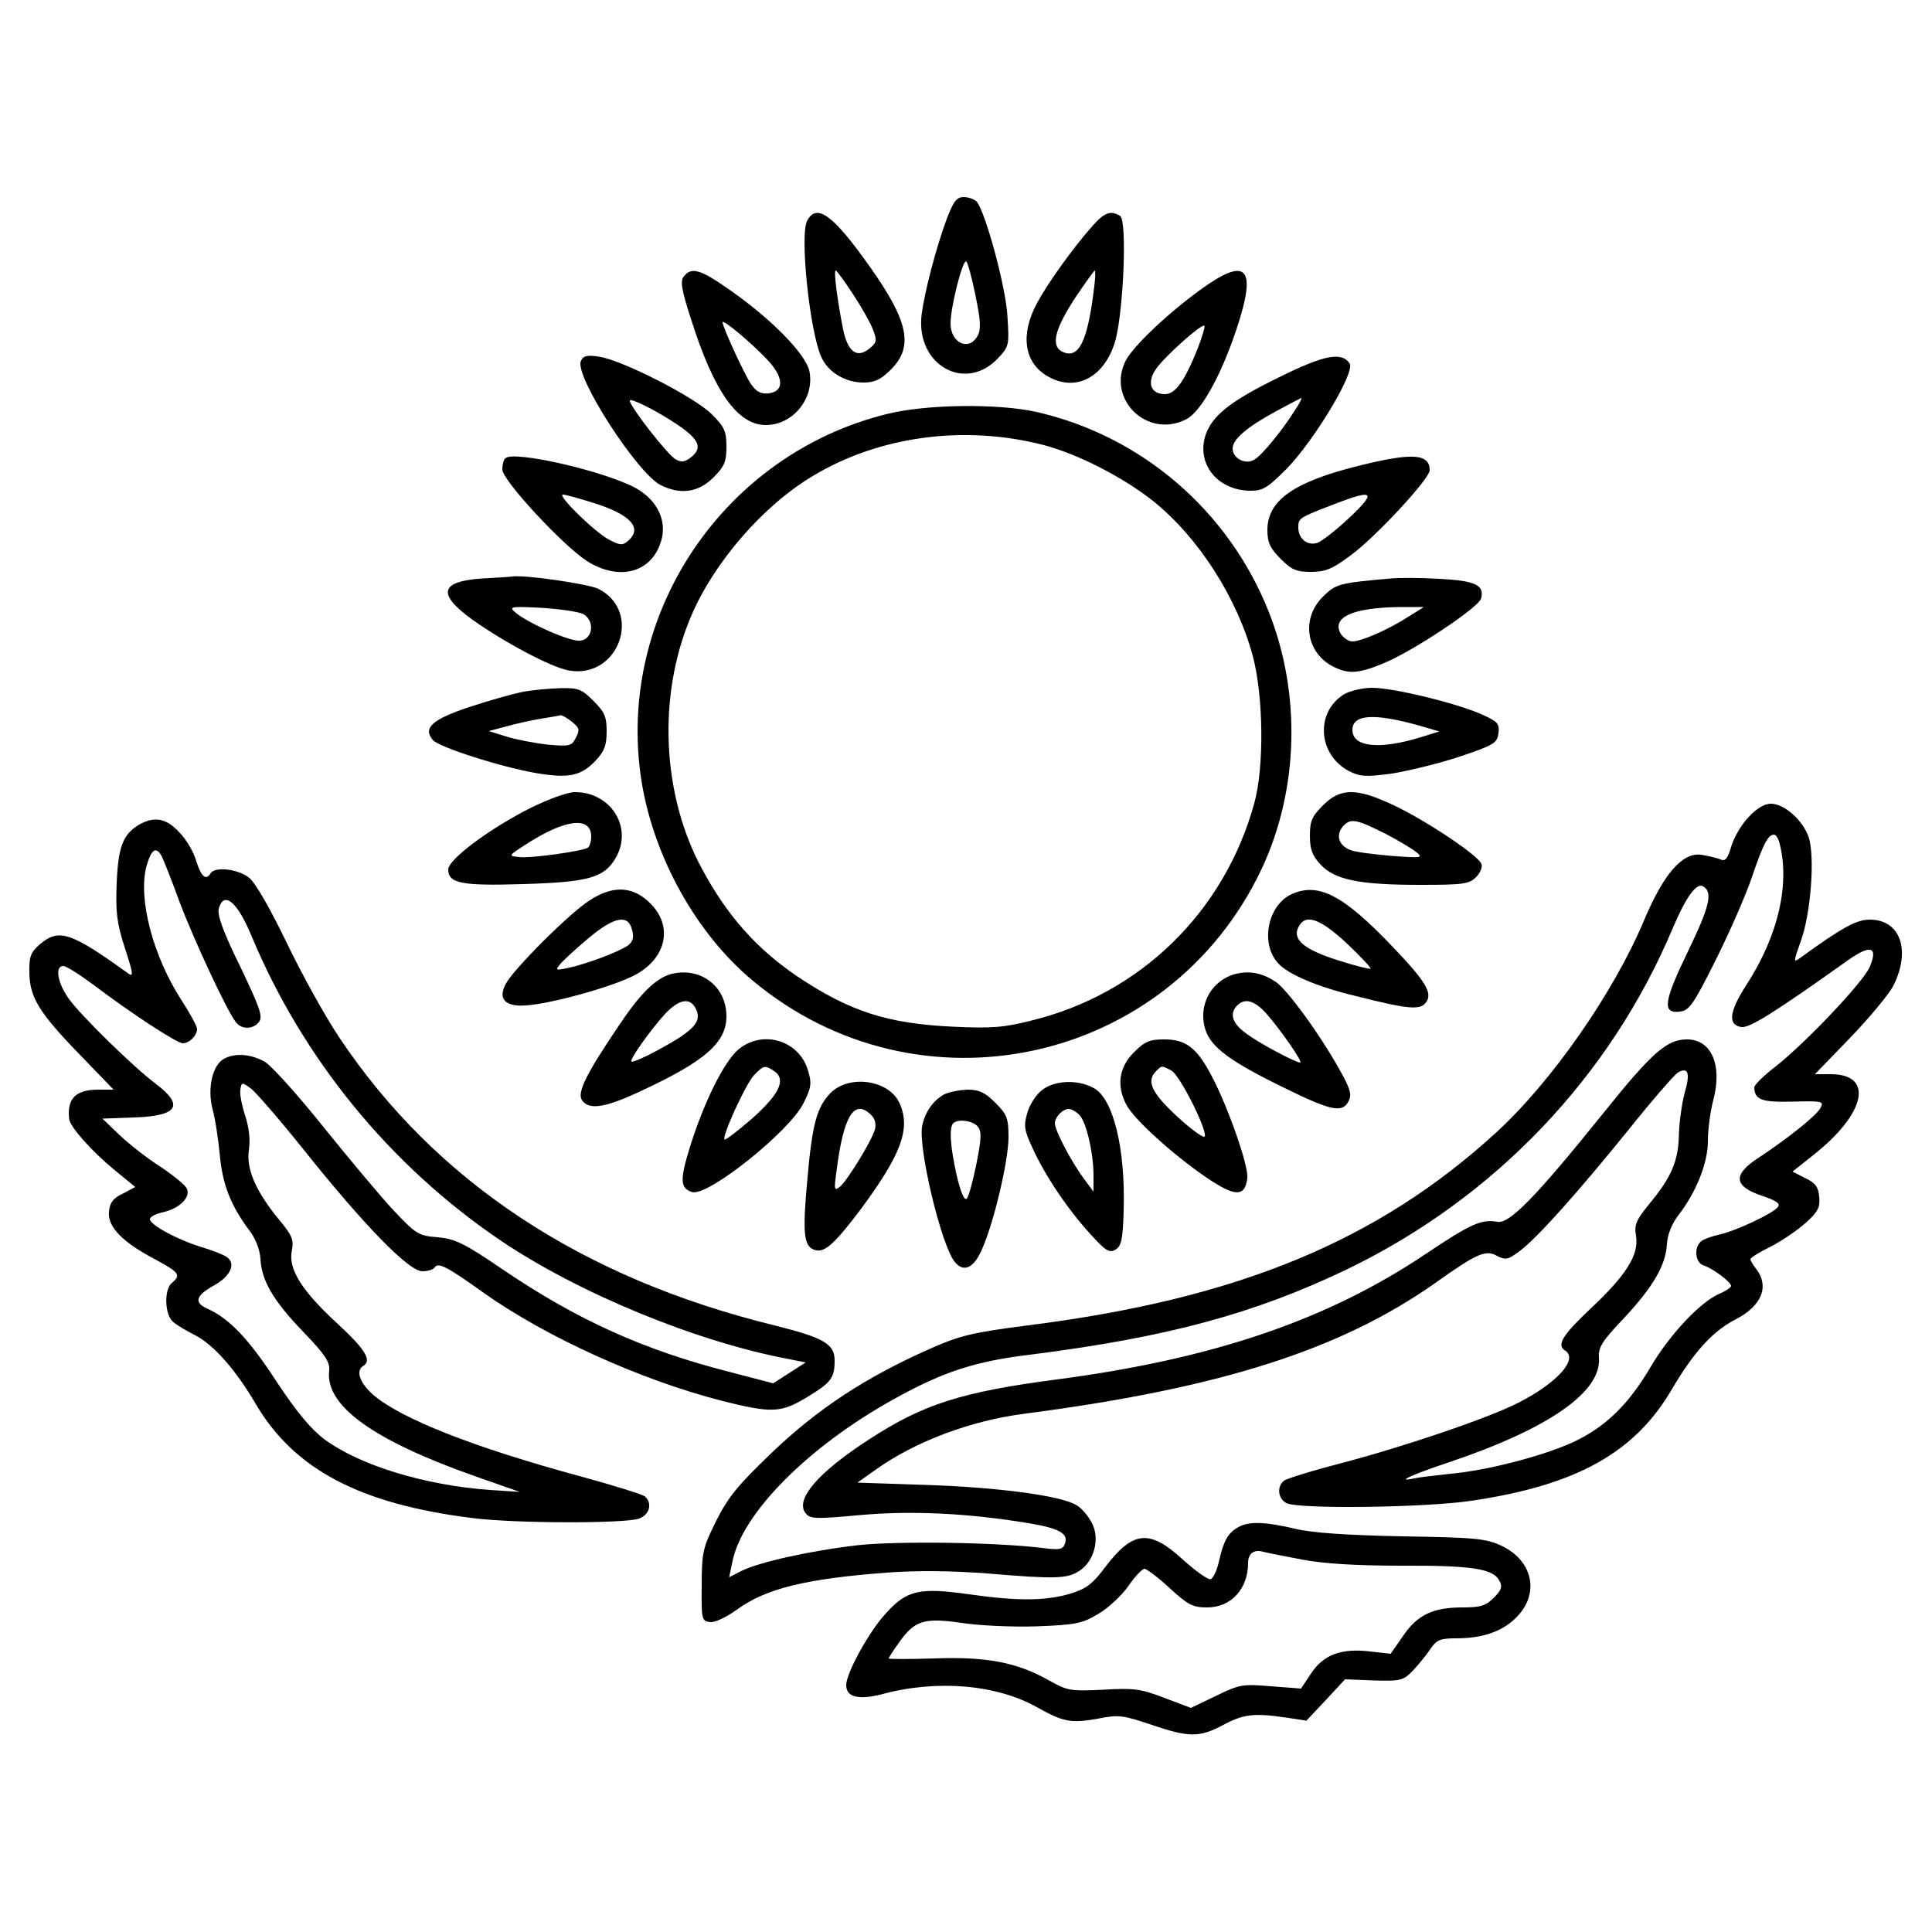 <?xml version="1.0" standalone="no"?>
<!DOCTYPE svg PUBLIC "-//W3C//DTD SVG 20010904//EN"
 "http://www.w3.org/TR/2001/REC-SVG-20010904/DTD/svg10.dtd">
<svg version="1.0" xmlns="http://www.w3.org/2000/svg"
 width="500pt" height="500pt" viewBox="0 0 500 500"
 preserveAspectRatio="xMidYMid meet">
<g transform="translate(0,500) scale(0.1,-0.1)"
fill="#000000" stroke="none">
<path d="M2450 4433 c-28 -76 -57 -187 -65 -248 -15 -130 113 -202 198 -112
29 31 29 34 24 112 -5 76 -56 263 -79 293 -6 6 -21 12 -34 12 -18 0 -26 -10
-44 -57z m75 -200 c13 -62 14 -87 5 -102 -22 -41 -70 -19 -70 32 0 43 32 169
41 160 4 -4 15 -45 24 -90z"/>
<path d="M2089 4429 c-20 -37 7 -290 37 -354 18 -39 62 -65 109 -65 29 0 45 8
71 34 59 59 45 125 -55 266 -95 134 -137 165 -162 119z m119 -191 c23 -35 46
-76 52 -93 10 -26 9 -32 -10 -47 -33 -27 -57 -8 -69 54 -15 79 -24 148 -18
148 2 0 23 -28 45 -62z"/>
<path d="M2828 4416 c-50 -56 -116 -148 -144 -200 -44 -81 -34 -154 26 -189
74 -44 150 -3 177 93 21 81 30 309 12 321 -24 15 -40 10 -71 -25z m5 -148
c-17 -152 -41 -201 -86 -177 -28 16 -16 60 38 142 25 37 47 67 48 67 2 0 2
-15 0 -32z"/>
<path d="M1770 4285 c-10 -12 -7 -33 19 -113 59 -186 120 -272 193 -272 70 0
126 69 113 138 -8 44 -97 135 -204 210 -78 55 -101 62 -121 37z m213 -213 c46
-47 48 -85 6 -90 -20 -2 -32 4 -46 25 -17 25 -73 147 -73 159 0 9 72 -51 113
-94z"/>
<path d="M3105 4249 c-85 -62 -171 -144 -191 -181 -52 -100 55 -205 156 -153
38 19 90 113 130 233 54 162 27 190 -95 101z m-5 -150 c-34 -85 -58 -119 -85
-119 -38 0 -48 31 -22 67 25 34 117 116 124 110 2 -3 -6 -29 -17 -58z"/>
<path d="M1503 4065 c-15 -40 145 -288 206 -320 51 -26 98 -20 137 19 29 29
34 41 34 80 0 40 -5 51 -38 84 -45 45 -234 141 -292 149 -32 5 -41 2 -47 -12z
m253 -166 c53 -36 62 -58 34 -81 -17 -14 -26 -15 -41 -7 -20 10 -119 137 -119
152 0 9 72 -27 126 -64z"/>
<path d="M3313 4025 c-130 -63 -178 -102 -194 -154 -22 -74 34 -141 118 -141
32 0 44 8 94 58 72 75 176 248 162 271 -20 31 -65 23 -180 -34z m38 -87 c-31
-50 -84 -115 -104 -127 -22 -15 -57 2 -57 28 0 24 36 55 111 96 35 19 66 35
67 35 2 0 -5 -15 -17 -32z"/>
<path d="M2297 3929 c-425 -104 -704 -520 -637 -949 31 -197 142 -396 287
-517 430 -360 1078 -219 1318 288 96 204 103 454 18 667 -104 261 -329 454
-601 516 -99 22 -284 20 -385 -5z m401 -80 c90 -23 209 -84 288 -147 116 -94
215 -248 256 -399 28 -104 30 -289 4 -382 -77 -280 -294 -493 -576 -562 -71
-18 -103 -21 -205 -16 -168 8 -265 39 -400 129 -105 71 -182 156 -248 279
-104 191 -116 448 -29 653 59 140 187 288 317 365 170 102 389 132 593 80z"/>
<path d="M1308 3814 c-5 -4 -8 -17 -8 -29 0 -28 157 -197 219 -237 84 -53 168
-30 192 52 16 52 -10 106 -66 137 -81 44 -317 98 -337 77z m223 -114 c102 -31
134 -67 93 -101 -13 -11 -21 -10 -49 5 -37 20 -135 116 -118 116 6 0 39 -9 74
-20z"/>
<path d="M3518 3795 c-170 -42 -238 -90 -238 -167 0 -32 7 -47 34 -74 29 -29
41 -34 79 -34 37 0 55 7 104 44 63 46 203 197 203 219 0 43 -45 46 -182 12z
m-26 -135 c-35 -33 -73 -62 -83 -65 -26 -8 -49 11 -49 40 0 24 1 25 95 61 101
39 108 31 37 -36z"/>
<path d="M1250 3503 c-112 -7 -120 -40 -27 -107 83 -59 204 -123 248 -131 129
-24 194 151 78 211 -27 13 -192 37 -224 32 -5 -1 -39 -3 -75 -5z m259 -92 c31
-17 26 -65 -7 -69 -24 -4 -133 44 -167 72 -19 16 -15 17 66 13 47 -3 96 -10
108 -16z"/>
<path d="M3600 3503 c-136 -12 -143 -14 -177 -48 -56 -56 -43 -144 27 -180 39
-20 65 -19 132 9 75 31 245 144 251 167 9 35 -14 46 -108 51 -49 3 -106 3
-125 1z m45 -99 c-53 -34 -122 -64 -145 -64 -11 0 -24 10 -31 21 -22 42 32 66
151 68 l65 0 -40 -25z"/>
<path d="M1351 3209 c-25 -5 -86 -22 -137 -39 -96 -32 -120 -54 -94 -85 16
-19 180 -71 269 -86 84 -14 115 -7 153 33 22 24 28 39 28 75 0 38 -5 50 -34
79 -31 31 -39 34 -87 33 -30 -1 -74 -5 -98 -10z m129 -77 c20 -16 21 -21 10
-42 -11 -21 -16 -22 -74 -17 -33 4 -81 13 -106 21 l-45 14 45 12 c25 7 65 16
90 20 25 4 48 8 51 9 4 0 17 -7 29 -17z"/>
<path d="M3478 3203 c-75 -47 -67 -157 14 -199 28 -14 43 -15 110 -6 43 7 122
26 176 44 89 30 97 35 100 61 3 24 -2 30 -43 48 -67 30 -230 69 -284 69 -25 0
-58 -8 -73 -17z m192 -80 l55 -16 -45 -14 c-109 -34 -180 -27 -180 18 0 40 55
44 170 12z"/>
<path d="M1375 2910 c-106 -53 -215 -134 -215 -160 0 -36 34 -43 194 -38 168
5 209 16 239 67 46 78 -11 171 -105 171 -19 0 -68 -18 -113 -40z m155 -75 c0
-13 -4 -26 -9 -29 -15 -9 -149 -28 -178 -24 -28 3 -28 3 17 32 101 66 170 75
170 21z"/>
<path d="M3424 2916 c-29 -29 -34 -41 -34 -79 0 -35 6 -51 28 -75 37 -39 100
-52 257 -52 111 0 127 2 145 20 11 11 17 26 14 34 -8 22 -141 111 -225 151
-97 46 -139 47 -185 1z m166 -76 c30 -16 64 -36 75 -45 19 -15 15 -16 -64 -10
-46 4 -94 10 -106 15 -31 12 -39 39 -19 62 20 21 33 19 114 -22z"/>
<path d="M4526 2886 c-18 -18 -38 -52 -45 -75 -10 -34 -16 -41 -29 -35 -9 4
-32 9 -50 12 -48 6 -96 -49 -146 -167 -79 -189 -239 -419 -384 -552 -307 -281
-670 -431 -1212 -499 -146 -19 -175 -26 -254 -61 -165 -73 -290 -155 -408
-268 -89 -85 -114 -116 -145 -178 -34 -68 -37 -81 -37 -166 -1 -87 0 -92 21
-95 12 -2 42 12 71 33 75 54 176 79 386 95 81 6 165 5 260 -2 179 -15 208 -14
240 7 38 25 53 83 32 123 -9 18 -26 38 -39 46 -38 25 -205 47 -390 53 l-178 6
48 34 c101 72 244 126 382 144 508 66 819 165 1066 339 108 77 130 86 159 70
23 -12 29 -10 60 13 47 36 152 154 283 316 59 74 116 139 125 145 27 16 33 -1
18 -52 -7 -26 -14 -74 -15 -107 -1 -69 -19 -111 -76 -180 -35 -43 -40 -54 -35
-84 8 -49 -26 -102 -119 -189 -71 -67 -87 -93 -65 -107 36 -22 -20 -84 -120
-135 -78 -40 -293 -113 -460 -157 -74 -19 -141 -40 -147 -45 -19 -15 -16 -46
6 -58 31 -16 357 -12 479 6 271 40 423 124 519 289 57 97 107 151 164 180 68
35 89 85 54 131 -8 10 -15 22 -15 25 0 4 24 19 53 33 29 15 70 43 91 62 31 28
37 40 34 67 -2 25 -10 36 -36 48 l-33 17 53 42 c137 108 159 210 46 210 l-41
0 91 94 c49 51 100 112 112 135 46 92 18 171 -61 171 -34 0 -70 -19 -180 -99
-18 -13 -18 -11 2 45 26 73 36 217 20 267 -15 44 -63 87 -98 87 -16 0 -37 -12
-57 -34z m78 -63 c30 -107 -1 -244 -85 -373 -44 -68 -48 -103 -12 -108 21 -3
89 40 277 174 57 40 77 34 55 -18 -16 -39 -168 -199 -245 -259 -30 -23 -54
-47 -54 -53 1 -32 18 -39 99 -37 78 2 82 1 72 -17 -10 -19 -85 -79 -158 -127
-70 -45 -67 -75 8 -100 38 -13 47 -20 40 -29 -15 -18 -110 -62 -151 -71 -19
-4 -41 -12 -47 -17 -20 -16 -16 -56 6 -63 23 -7 71 -43 71 -53 0 -4 -15 -14
-32 -21 -49 -22 -128 -106 -177 -190 -56 -95 -115 -153 -197 -192 -77 -36
-222 -74 -319 -83 -38 -4 -81 -9 -95 -12 -51 -11 -8 9 91 42 258 87 394 182
387 270 -2 27 8 43 65 103 75 80 108 137 111 191 1 23 12 52 29 74 47 61 77
136 77 193 0 29 6 76 14 106 24 91 -5 157 -68 157 -52 0 -90 -33 -216 -190
-177 -220 -244 -288 -275 -282 -41 7 -67 -4 -185 -83 -256 -172 -552 -272
-955 -325 -245 -32 -346 -64 -484 -154 -132 -85 -193 -155 -167 -191 12 -16
22 -17 142 -6 132 12 280 5 436 -21 79 -13 104 -27 94 -53 -5 -15 -14 -17 -59
-11 -125 15 -376 18 -477 7 -122 -14 -257 -44 -302 -67 l-31 -16 8 38 c23 126
197 301 420 424 126 70 209 97 350 114 356 45 581 106 821 221 383 185 682
499 844 885 33 78 61 117 78 106 25 -15 17 -51 -39 -167 -64 -132 -68 -163
-21 -157 24 3 35 19 92 133 36 72 78 168 94 215 29 86 42 110 57 110 4 0 10
-8 13 -17z"/>
<path d="M362 2867 c-43 -25 -56 -56 -60 -152 -3 -75 0 -103 21 -168 23 -70
23 -77 7 -65 -147 106 -178 116 -227 74 -24 -21 -28 -32 -27 -74 1 -64 26
-104 133 -214 l85 -88 -40 0 c-58 0 -81 -23 -75 -76 2 -20 58 -83 115 -130
l56 -46 -32 -17 c-25 -12 -34 -23 -36 -47 -4 -39 35 -79 121 -124 61 -33 66
-40 42 -60 -21 -17 -19 -83 3 -101 9 -8 34 -23 56 -34 48 -24 106 -90 157
-177 100 -171 271 -261 564 -297 112 -14 395 -14 429 -1 28 10 35 41 14 58 -7
5 -81 28 -165 51 -277 75 -467 150 -538 212 -34 30 -45 62 -25 74 23 14 6 42
-65 108 -93 85 -129 142 -120 189 6 30 1 41 -34 83 -59 72 -84 130 -77 178 4
26 1 57 -9 88 -9 27 -15 58 -13 69 3 19 4 20 26 4 13 -9 76 -82 140 -162 156
-195 270 -312 305 -312 14 0 28 4 32 10 9 14 32 2 127 -66 161 -114 405 -225
615 -279 131 -33 154 -32 223 10 61 37 70 49 70 94 0 43 -28 59 -156 91 -498
122 -877 372 -1126 745 -33 49 -94 158 -134 241 -45 93 -83 160 -100 173 -28
22 -88 29 -99 11 -12 -20 -24 -9 -37 31 -6 23 -26 57 -44 75 -33 36 -63 42
-102 21z m57 -84 c5 -10 26 -63 46 -118 37 -98 124 -285 146 -311 15 -19 44
-18 59 1 11 14 3 36 -48 143 -44 89 -60 134 -56 150 13 47 47 20 84 -68 133
-320 360 -597 645 -790 201 -136 506 -262 745 -307 l45 -9 -42 -27 -42 -27
-115 30 c-219 56 -390 133 -581 262 -104 71 -127 82 -173 86 -49 4 -55 8 -112
68 -33 35 -114 132 -181 215 -66 83 -135 159 -152 170 -35 21 -78 25 -107 9
-30 -16 -44 -76 -30 -130 7 -25 15 -79 19 -120 7 -77 29 -132 79 -198 14 -19
25 -48 26 -70 3 -57 34 -109 111 -189 56 -58 69 -78 67 -99 -12 -91 112 -181
379 -275 l114 -40 -77 5 c-168 12 -335 63 -427 130 -36 27 -72 70 -125 150
-72 111 -123 164 -179 189 -36 16 -31 34 18 61 41 23 56 55 33 72 -7 6 -38 18
-68 27 -64 20 -133 58 -132 72 0 6 16 14 35 18 42 10 70 38 61 60 -3 9 -34 34
-68 57 -35 22 -83 60 -107 83 l-44 42 82 3 c114 4 131 31 55 88 -56 42 -191
174 -223 218 -30 41 -38 86 -15 86 7 0 42 -22 77 -48 99 -75 217 -152 232
-152 17 0 37 20 37 37 0 7 -18 40 -40 74 -75 116 -113 264 -91 347 13 45 25
53 40 25z"/>
<path d="M1526 2670 c-53 -34 -195 -176 -217 -216 -21 -39 -2 -60 52 -56 64 4
220 47 279 77 85 43 104 129 41 189 -44 43 -95 45 -155 6z m110 -77 c5 -19 2
-30 -11 -40 -23 -16 -107 -48 -155 -58 -32 -7 -34 -6 -20 10 8 10 41 40 73 67
67 56 103 63 113 21z"/>
<path d="M3343 2686 c-62 -28 -82 -127 -36 -178 25 -29 102 -62 203 -86 134
-34 164 -36 179 -18 20 24 4 53 -86 147 -127 133 -191 166 -260 135z m142
-127 c36 -34 64 -64 62 -66 -2 -2 -41 8 -85 22 -88 28 -119 54 -101 87 18 34
55 21 124 -43z"/>
<path d="M1736 2479 c-39 -11 -79 -50 -135 -134 -83 -123 -108 -172 -95 -192
18 -27 61 -20 156 25 163 76 218 124 218 192 0 78 -68 129 -144 109z m64 -88
c14 -27 4 -45 -38 -74 -50 -32 -123 -69 -128 -64 -5 5 51 84 89 125 35 36 62
41 77 13z"/>
<path d="M3196 2479 c-62 -17 -97 -82 -76 -145 15 -45 65 -82 205 -150 120
-59 149 -65 165 -34 9 17 5 32 -24 83 -52 93 -132 202 -163 225 -35 24 -70 31
-107 21z m82 -103 c37 -42 95 -126 87 -126 -12 0 -112 53 -142 77 -34 25 -42
50 -21 71 20 20 45 13 76 -22z"/>
<path d="M1911 2284 c-37 -31 -89 -136 -125 -251 -27 -87 -26 -108 5 -118 40
-13 254 158 289 231 20 40 21 51 11 84 -23 78 -118 106 -180 54z m94 -57 c30
-22 11 -60 -60 -123 -36 -31 -67 -55 -70 -53 -7 8 54 142 76 166 26 27 29 27
54 10z"/>
<path d="M2934 2276 c-38 -38 -45 -86 -19 -135 19 -37 120 -129 208 -189 74
-50 99 -50 105 -1 4 31 -50 184 -91 262 -39 75 -67 97 -124 97 -38 0 -50 -5
-79 -34z m98 -47 c21 -11 92 -152 86 -170 -2 -6 -34 17 -71 51 -67 62 -81 92
-55 118 15 15 14 15 40 1z"/>
<path d="M2150 2172 c-36 -37 -48 -79 -61 -229 -12 -131 -9 -167 17 -177 26
-10 50 10 119 101 107 144 133 212 103 278 -27 60 -129 75 -178 27z m105 -58
c10 -10 13 -24 9 -38 -9 -30 -71 -131 -90 -147 -15 -12 -16 -9 -9 41 18 143
46 188 90 144z"/>
<path d="M2697 2179 c-15 -11 -32 -37 -38 -58 -10 -34 -9 -45 14 -94 32 -70
91 -158 150 -222 39 -43 48 -48 64 -39 15 9 19 27 21 100 5 162 -27 293 -79
319 -41 22 -101 19 -132 -6z m96 -64 c18 -17 37 -99 37 -157 l0 -42 -26 35
c-31 42 -74 123 -74 142 0 16 20 37 36 37 7 0 19 -7 27 -15z"/>
<path d="M2442 2167 c-27 -16 -47 -43 -55 -79 -13 -52 49 -312 84 -354 23 -28
49 -16 70 32 31 69 69 230 69 291 0 49 -4 59 -34 89 -27 27 -42 34 -72 34 -22
-1 -49 -6 -62 -13z m88 -82 c11 -13 10 -31 -3 -97 -9 -44 -20 -85 -25 -90 -6
-6 -16 16 -26 60 -17 75 -20 124 -9 135 12 12 50 7 63 -8z"/>
<path d="M3205 1048 c-27 -15 -38 -35 -50 -87 -5 -24 -15 -46 -22 -48 -6 -2
-39 21 -72 51 -86 79 -129 75 -201 -20 -33 -44 -49 -56 -92 -69 -63 -18 -133
-19 -260 -1 -128 18 -161 11 -215 -49 -44 -47 -103 -155 -103 -186 0 -31 31
-39 91 -24 143 39 298 26 404 -34 68 -38 87 -41 156 -29 54 11 65 9 137 -15
99 -34 126 -34 188 -1 52 28 80 31 162 19 l53 -8 50 53 50 54 75 -3 c71 -2 76
0 102 27 15 16 35 41 45 56 15 22 25 26 65 26 72 0 123 19 159 57 58 61 39
144 -40 182 -40 19 -65 22 -258 25 -147 3 -234 9 -279 20 -77 18 -118 19 -145
4z m164 -84 c57 -11 143 -16 256 -16 184 1 239 -8 255 -38 9 -16 6 -25 -14
-45 -21 -21 -35 -25 -81 -25 -76 0 -117 -19 -154 -74 l-32 -46 -53 6 c-74 9
-121 -8 -153 -57 l-26 -39 -78 6 c-73 6 -81 5 -142 -25 l-65 -31 -69 26 c-60
23 -78 26 -158 21 -84 -4 -92 -3 -140 24 -83 47 -162 62 -297 57 -65 -2 -118
-2 -118 0 0 2 12 21 28 43 39 55 64 63 160 49 45 -7 132 -11 194 -9 102 4 118
7 160 32 26 15 61 48 78 72 17 25 36 45 42 45 5 0 35 -22 65 -50 48 -44 60
-50 97 -50 62 0 106 48 106 115 0 25 16 36 39 29 7 -2 52 -11 100 -20z"/>
</g>
</svg>
